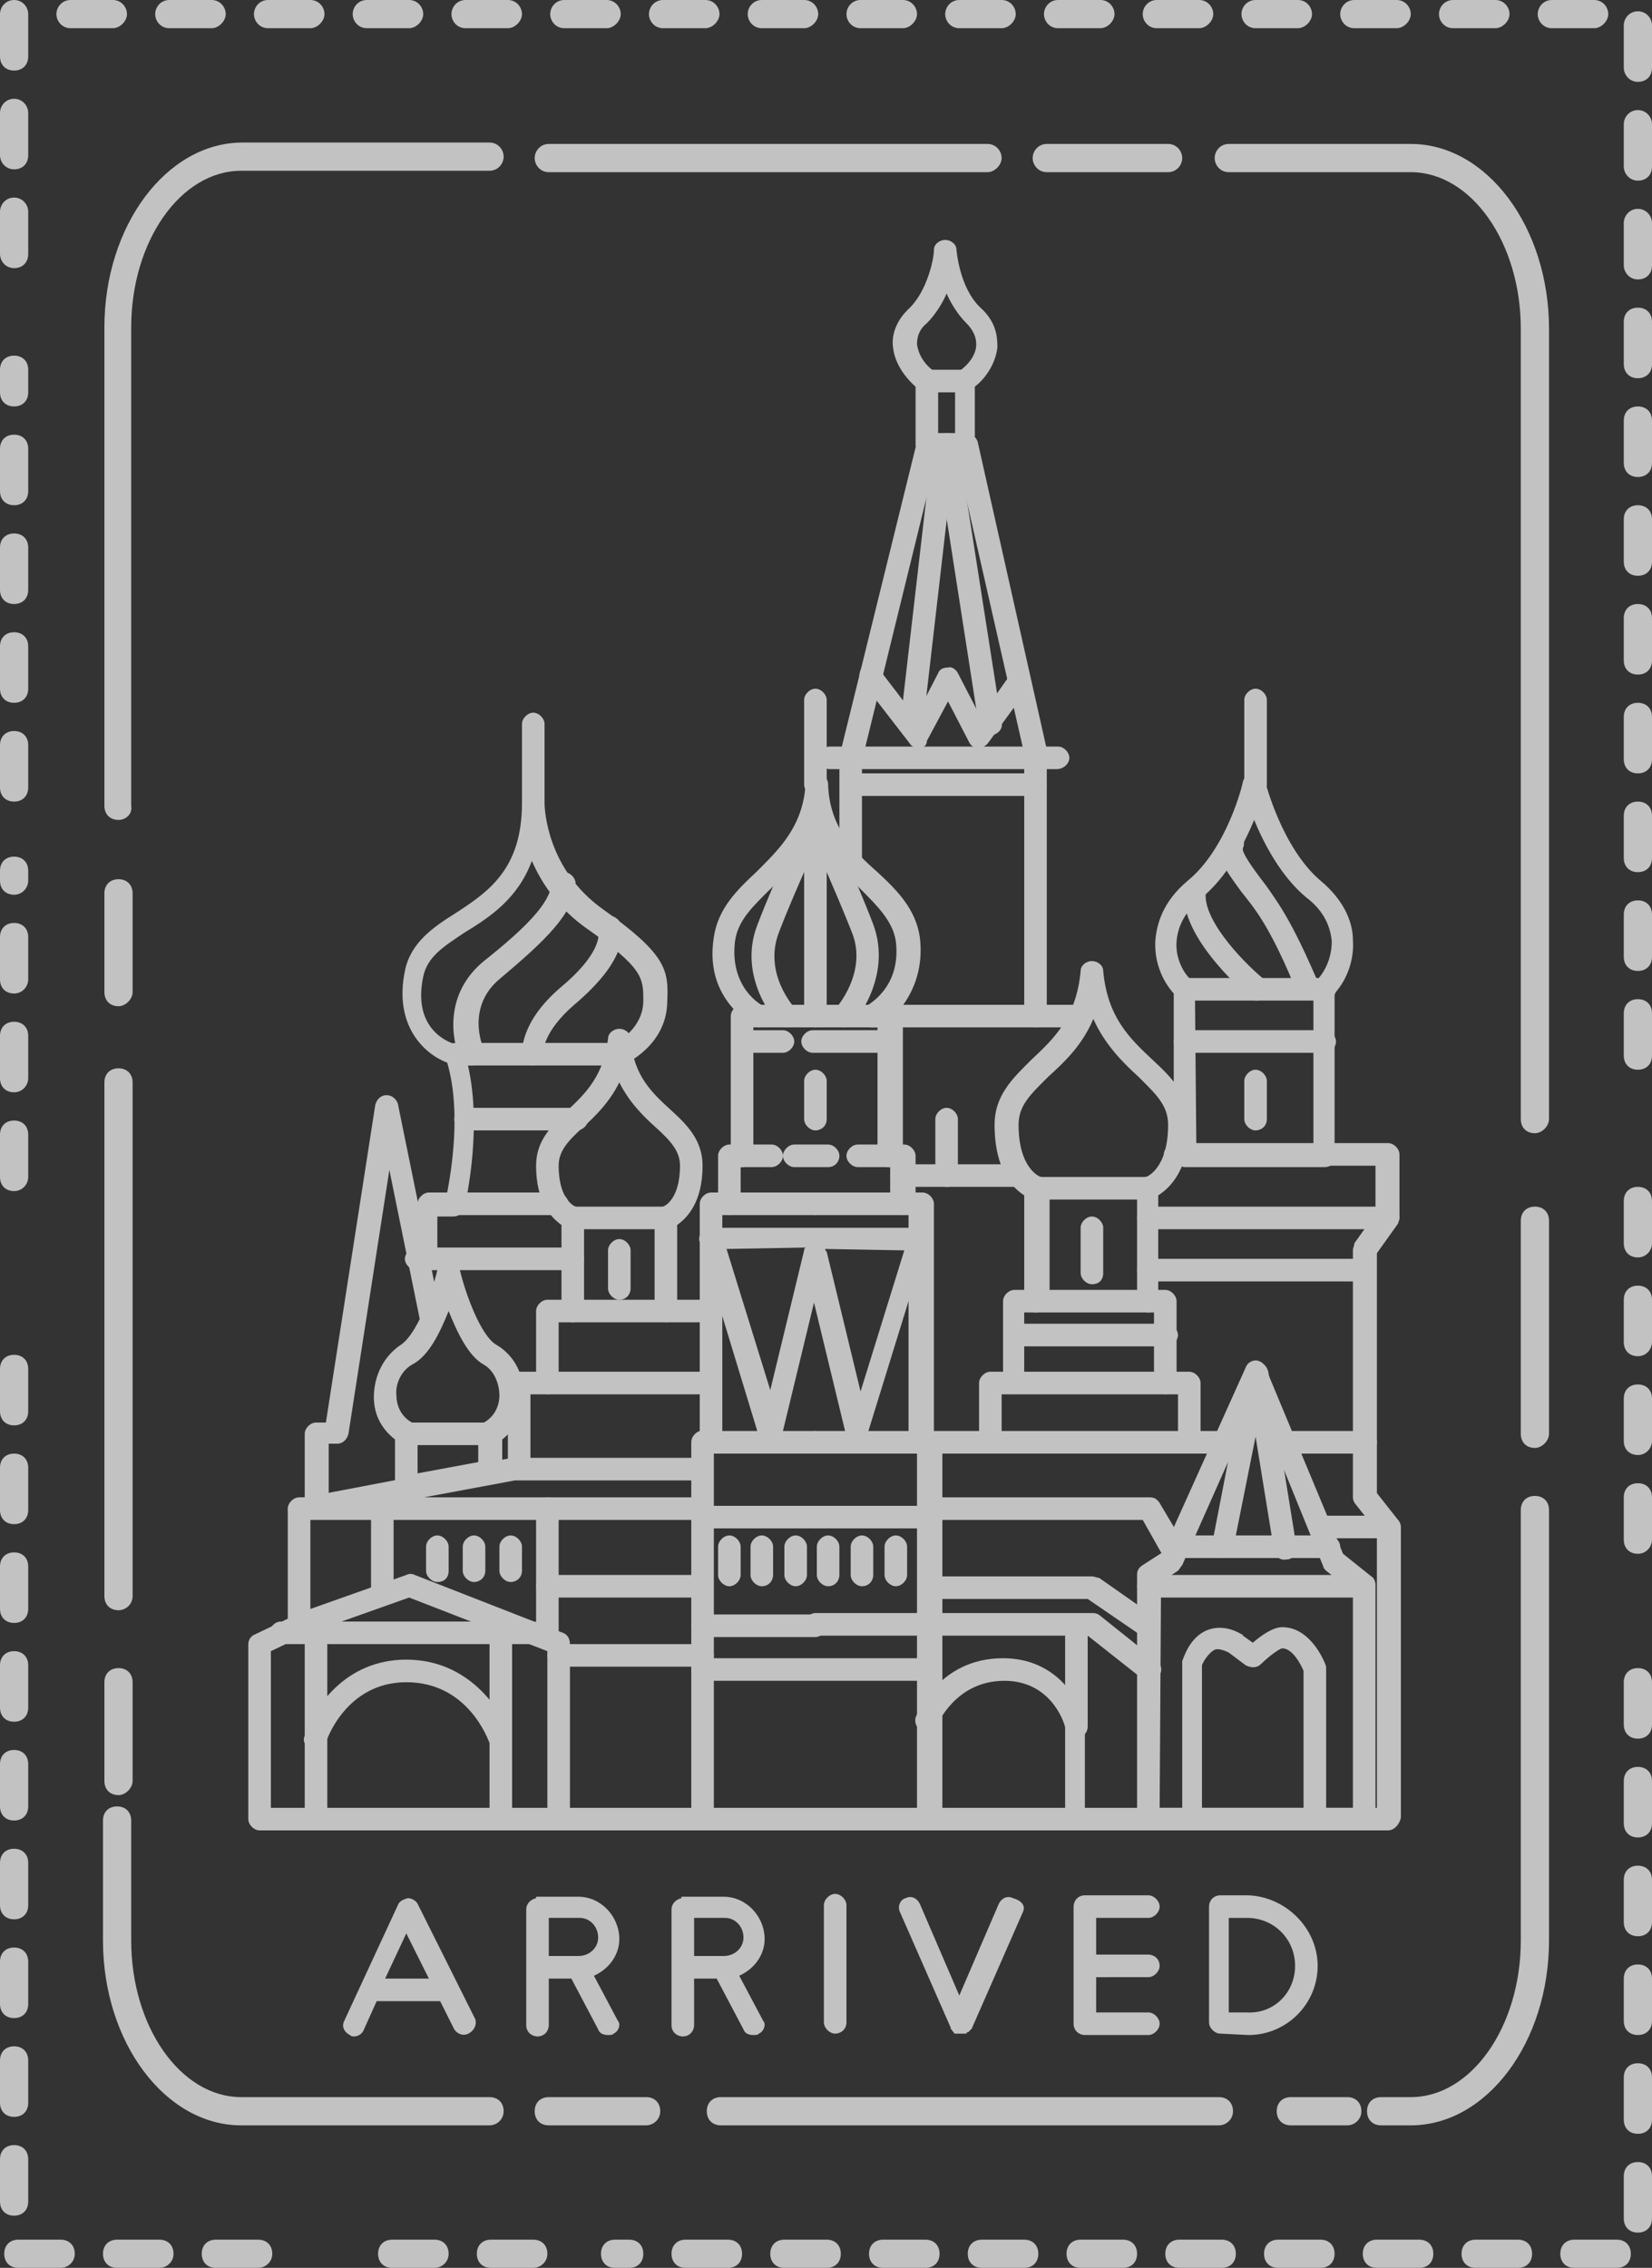 <?xml version="1.0" encoding="utf-8"?>
<!-- Generator: Adobe Illustrator 24.1.2, SVG Export Plug-In . SVG Version: 6.00 Build 0)  -->
<svg version="1.1" id="Ebene_1" xmlns="http://www.w3.org/2000/svg" xmlns:xlink="http://www.w3.org/1999/xlink" x="0px" y="0px"
	 viewBox="0 0 117.1 160.7" style="enable-background:new 0 0 117.1 160.7;" xml:space="preserve">
<rect x="0" y="0" width="117.1" height="160.7" fill="#333333" stroke="none"/>
<style type="text/css">
	.st0{opacity:0.7;}
	.st1{fill:#FFFFFF;}
</style>
<g id="Anmerkung_Text">
</g>
<g id="Stempel_schwarz">
	<g class="st0">
		<g>
			<path class="st1" d="M33.2,144.1c-0.4,0.2-0.8,0-1-0.3l-1-2h0h-4.4c0,0-0.1,0-0.1,0l-0.9,2c-0.1,0.3-0.4,0.5-0.7,0.5
				c-0.1,0-0.2,0-0.3-0.1c-0.4-0.2-0.6-0.6-0.4-1l3.8-8.2c0.1-0.3,0.4-0.4,0.7-0.5h0c0.3,0,0.6,0.2,0.7,0.4l4.1,8.2
				C33.8,143.5,33.6,143.9,33.2,144.1z M30.4,140.2l-1.6-3.2l-1.5,3.2H30.4z"/>
			<path class="st1" d="M43.5,144.1c-0.1,0.1-0.2,0.1-0.4,0.1c-0.3,0-0.6-0.1-0.7-0.4l-1.9-3.6h-1.6v3.3c0,0.4-0.3,0.8-0.8,0.8
				c-0.4,0-0.8-0.3-0.8-0.8v-8.2c0-0.4,0.3-0.7,0.7-0.8v-0.1h3c1.6,0,2.9,1.4,2.9,3c0,1.1-0.7,2.1-1.8,2.6l1.7,3.2
				C44,143.4,43.9,143.9,43.5,144.1z M38.9,138.6h2.1c0.8,0,1.4-0.6,1.4-1.3c0-0.8-0.6-1.4-1.3-1.4h-2.2V138.6z"/>
			<path class="st1" d="M53.8,144.1c-0.1,0.1-0.2,0.1-0.4,0.1c-0.3,0-0.6-0.1-0.7-0.4l-1.9-3.6h-1.6v3.3c0,0.4-0.3,0.8-0.8,0.8
				c-0.4,0-0.8-0.3-0.8-0.8v-8.2c0-0.4,0.3-0.7,0.7-0.8v-0.1h3c1.6,0,2.9,1.4,2.9,3c0,1.1-0.7,2.1-1.8,2.6l1.7,3.2
				C54.3,143.4,54.2,143.9,53.8,144.1z M49.2,138.6h2.1c0.8,0,1.4-0.6,1.4-1.3c0-0.8-0.6-1.4-1.3-1.4h-2.2V138.6z"/>
			<path class="st1" d="M59.2,144.1c-0.4,0-0.8-0.4-0.8-0.8v-8.3c0-0.4,0.4-0.8,0.8-0.8c0.4,0,0.8,0.4,0.8,0.8v8.3
				C60,143.8,59.6,144.1,59.2,144.1z"/>
			<path class="st1" d="M72.5,135.5l-3.6,8.2v0c0,0,0,0.1-0.1,0.1v0c0,0,0,0.1-0.1,0.1c0,0,0,0,0,0c0,0,0,0.1-0.1,0.1v0
				c0,0-0.1,0-0.1,0.1c0,0,0,0,0,0c0,0-0.1,0-0.1,0c0,0,0,0,0,0l0,0c0,0-0.1,0-0.1,0h0c0,0-0.1,0-0.1,0h0c0,0-0.1,0-0.1,0l-0.1,0
				c0,0,0,0,0,0c0,0-0.1,0-0.1,0h0c0,0-0.1,0-0.1,0v0c0,0,0,0,0,0c0,0-0.1,0-0.1,0l0,0c0,0-0.1,0-0.1-0.1l0,0c0,0,0,0-0.1-0.1
				c0,0,0,0,0,0c0,0,0-0.1-0.1-0.1l0,0c0,0,0-0.1,0-0.1c0,0,0,0,0,0l-3.6-8.2c-0.2-0.4,0-0.9,0.4-1c0.4-0.2,0.8,0,1,0.4l2.8,6.5
				l2.8-6.5c0.2-0.4,0.6-0.6,1-0.4C72.5,134.7,72.7,135.1,72.5,135.5z"/>
			<path class="st1" d="M77.7,140v2.6h3.7c0.4,0,0.8,0.4,0.8,0.8s-0.4,0.8-0.8,0.8h-4.5c-0.4,0-0.8-0.3-0.8-0.8v-8.3
				c0-0.4,0.3-0.8,0.8-0.8h4.5c0.4,0,0.8,0.4,0.8,0.8s-0.4,0.8-0.8,0.8h-3.7v2.6h3.7c0.4,0,0.8,0.3,0.8,0.8c0,0.4-0.4,0.8-0.8,0.8
				H77.7z"/>
			<path class="st1" d="M93.4,139.3c0,2.7-2.2,4.9-4.9,4.9h0l-2-0.1c-0.4,0-0.8-0.4-0.8-0.8v-8.2c0-0.4,0.3-0.8,0.8-0.8h2
				C91.1,134.4,93.4,136.6,93.4,139.3z M91.8,139.3c0-1.9-1.5-3.4-3.4-3.4h-1.3v6.7l1.3,0C90.3,142.7,91.8,141.2,91.8,139.3z"/>
		</g>
		<g>
			<path class="st1" d="M57.8,72.8h-4c-0.4,0-0.8-0.4-0.8-0.8s0.4-0.8,0.8-0.8h4c0.4,0,0.8,0.4,0.8,0.8S58.2,72.8,57.8,72.8z"/>
			<path class="st1" d="M57.8,86.1h-6.1c-0.4,0-0.8-0.4-0.8-0.8s0.4-0.8,0.8-0.8h6.1c0.4,0,0.8,0.4,0.8,0.8S58.2,86.1,57.8,86.1z"/>
			<path class="st1" d="M57.8,103h-7.4c-0.4,0-0.8-0.4-0.8-0.8s0.4-0.8,0.8-0.8h7.4c0.4,0,0.8,0.4,0.8,0.8S58.2,103,57.8,103z"/>
			<path class="st1" d="M57.8,108.3h-8c-0.4,0-0.8-0.4-0.8-0.8s0.4-0.8,0.8-0.8h8c0.4,0,0.8,0.4,0.8,0.8S58.2,108.3,57.8,108.3z"/>
			<path class="st1" d="M57.8,116h-8c-0.4,0-0.8-0.4-0.8-0.8s0.4-0.8,0.8-0.8h8c0.4,0,0.8,0.4,0.8,0.8S58.2,116,57.8,116z"/>
			<path class="st1" d="M54.7,82.7h-2.2c-0.4,0-0.8-0.4-0.8-0.8s0.4-0.8,0.8-0.8h2.2c0.4,0,0.8,0.4,0.8,0.8S55.1,82.7,54.7,82.7z"/>
			<path class="st1" d="M55.5,74.6h-2.9c-0.4,0-0.8-0.4-0.8-0.8s0.4-0.8,0.8-0.8h2.9c0.4,0,0.8,0.4,0.8,0.8S55.9,74.6,55.5,74.6z"/>
			<path class="st1" d="M65.8,129.7h-16c-0.4,0-0.8-0.4-0.8-0.8v-26.7c0-0.4,0.3-0.7,0.6-0.8V85.3c0-0.4,0.4-0.8,0.8-0.8h0.5v-2.6
				c0-0.4,0.4-0.8,0.8-0.8h0.1V72c0-0.2,0.1-0.4,0.2-0.5c-0.9-1-1.8-2.6-1.4-5.1c0.3-2,1.6-3.3,3-4.6c1.6-1.6,3.3-3.2,3.5-6.2
				c0-0.4,0.4-0.8,0.8-0.8c0.4,0,0.8,0.3,0.8,0.8c0.1,3,1.8,4.7,3.5,6.2c1.4,1.3,2.7,2.6,3,4.6c0.3,2.4-0.6,4.1-1.4,5.1
				c0.1,0.1,0.2,0.3,0.2,0.5v9.1h0.1c0.4,0,0.8,0.4,0.8,0.8v2.6h0.5c0.4,0,0.8,0.4,0.8,0.8v16.1c0.4,0.1,0.6,0.4,0.6,0.8v26.7
				C66.6,129.3,66.2,129.7,65.8,129.7z M50.6,128.1H65V103c-0.4-0.1-0.6-0.4-0.6-0.8V86.1h-0.5c-0.4,0-0.8-0.4-0.8-0.8v-2.6H63
				c-0.4,0-0.8-0.4-0.8-0.8v-9.1h-0.4c-0.4,0-0.7-0.2-0.8-0.6s0.1-0.7,0.4-0.9c0.1-0.1,2.5-1.3,2.1-4.6c-0.2-1.4-1.3-2.5-2.5-3.7
				c-1.1-1.1-2.4-2.3-3.2-4c-0.8,1.7-2.1,2.9-3.2,4c-1.2,1.2-2.3,2.2-2.5,3.7c-0.4,3.3,1.9,4.6,2.1,4.6c0.3,0.2,0.5,0.5,0.4,0.9
				c-0.1,0.4-0.4,0.6-0.8,0.6h-0.4v9.1c0,0.4-0.4,0.8-0.8,0.8h-0.1v2.6c0,0.4-0.4,0.8-0.8,0.8h-0.5v16.1c0,0.4-0.3,0.7-0.6,0.8
				L50.6,128.1L50.6,128.1z"/>
			<path class="st1" d="M61.8,72.8h-4c-0.4,0-0.8-0.4-0.8-0.8s0.4-0.8,0.8-0.8h4c0.4,0,0.8,0.4,0.8,0.8S62.2,72.8,61.8,72.8z"/>
			<path class="st1" d="M63.9,86.1h-6.1c-0.4,0-0.8-0.4-0.8-0.8s0.4-0.8,0.8-0.8h6.1c0.4,0,0.8,0.4,0.8,0.8S64.3,86.1,63.9,86.1z"/>
			<path class="st1" d="M65.1,103h-7.4c-0.4,0-0.8-0.4-0.8-0.8s0.4-0.8,0.8-0.8h7.4c0.4,0,0.8,0.4,0.8,0.8S65.6,103,65.1,103z"/>
			<path class="st1" d="M65.8,108.3h-8c-0.4,0-0.8-0.4-0.8-0.8s0.4-0.8,0.8-0.8h8c0.4,0,0.8,0.4,0.8,0.8S66.2,108.3,65.8,108.3z"/>
			<path class="st1" d="M81.4,119.1c-0.2,0-0.4-0.1-0.5-0.2l-3.8-3H57.8c-0.4,0-0.8-0.4-0.8-0.8s0.4-0.8,0.8-0.8h19.7
				c0.2,0,0.4,0.1,0.5,0.2l4,3.2c0.4,0.3,0.4,0.8,0.1,1.1C81.9,119,81.6,119.1,81.4,119.1z"/>
			<path class="st1" d="M63,82.7h-2.2c-0.4,0-0.8-0.4-0.8-0.8s0.4-0.8,0.8-0.8H63c0.4,0,0.8,0.4,0.8,0.8S63.4,82.7,63,82.7z"/>
			<path class="st1" d="M57.8,56.4c-0.4,0-0.8-0.4-0.8-0.8v-6c0-0.4,0.4-0.8,0.8-0.8s0.8,0.4,0.8,0.8v6C58.6,56,58.2,56.4,57.8,56.4
				z"/>
			<path class="st1" d="M60.8,102.4C60.8,102.4,60.8,102.4,60.8,102.4c-0.4,0-0.7-0.3-0.8-0.6l-2.3-9.5l-2.3,9.5
				c-0.1,0.4-0.4,0.6-0.8,0.6c-0.4,0-0.7-0.2-0.8-0.6L49.6,88c-0.1-0.2,0-0.5,0.1-0.7s0.4-0.3,0.6-0.3h14.7c0.2,0,0.5,0.1,0.6,0.3
				s0.2,0.5,0.1,0.7l-4.3,13.9C61.5,102.1,61.1,102.4,60.8,102.4z M58.5,88.5c0,0.1,0,0.1,0.1,0.2l2.4,9.9l3.1-10L58.5,88.5
				L58.5,88.5z M51.5,88.5l3.1,10l2.4-9.9c0-0.1,0-0.1,0.1-0.2L51.5,88.5L51.5,88.5z"/>
			<path class="st1" d="M65.8,119.1h-16c-0.4,0-0.8-0.4-0.8-0.8s0.4-0.8,0.8-0.8h16c0.4,0,0.8,0.4,0.8,0.8S66.2,119.1,65.8,119.1z"
				/>
			<path class="st1" d="M51.7,112.4c-0.4,0-0.8-0.4-0.8-0.8v-2c0-0.4,0.4-0.8,0.8-0.8s0.8,0.4,0.8,0.8v2
				C52.5,112,52.1,112.4,51.7,112.4z"/>
			<path class="st1" d="M54,112.4c-0.4,0-0.8-0.4-0.8-0.8v-2c0-0.4,0.4-0.8,0.8-0.8s0.8,0.4,0.8,0.8v2C54.8,112,54.5,112.4,54,112.4
				z"/>
			<path class="st1" d="M56.4,112.4c-0.4,0-0.8-0.4-0.8-0.8v-2c0-0.4,0.4-0.8,0.8-0.8s0.8,0.4,0.8,0.8v2
				C57.2,112,56.8,112.4,56.4,112.4z"/>
			<path class="st1" d="M58.7,112.4c-0.4,0-0.8-0.4-0.8-0.8v-2c0-0.4,0.4-0.8,0.8-0.8s0.8,0.4,0.8,0.8v2
				C59.5,112,59.2,112.4,58.7,112.4z"/>
			<path class="st1" d="M61.1,112.4c-0.4,0-0.8-0.4-0.8-0.8v-2c0-0.4,0.4-0.8,0.8-0.8s0.8,0.4,0.8,0.8v2
				C61.9,112,61.6,112.4,61.1,112.4z"/>
			<path class="st1" d="M63.5,112.4c-0.4,0-0.8-0.4-0.8-0.8v-2c0-0.4,0.4-0.8,0.8-0.8s0.8,0.4,0.8,0.8v2
				C64.3,112,63.9,112.4,63.5,112.4z"/>
			<path class="st1" d="M58.7,82.7h-2.4c-0.4,0-0.8-0.4-0.8-0.8s0.4-0.8,0.8-0.8h2.4c0.4,0,0.8,0.4,0.8,0.8S59.2,82.7,58.7,82.7z"/>
			<path class="st1" d="M63,74.6h-5.4c-0.4,0-0.8-0.4-0.8-0.8s0.4-0.8,0.8-0.8H63c0.4,0,0.8,0.4,0.8,0.8S63.4,74.6,63,74.6z"/>
			<path class="st1" d="M49.8,129.7H18.4c-0.4,0-0.8-0.4-0.8-0.8v-12.4c0-0.3,0.2-0.6,0.5-0.7l2.3-1.1v-7.7c0-0.4,0.3-0.7,0.7-0.8
				l15.2-2.9c0.1,0,0.1,0,0.1,0h13.3c0.4,0,0.8,0.4,0.8,0.8s-0.4,0.8-0.8,0.8H36.5L22,107.6v7.6c0,0.3-0.2,0.6-0.5,0.7l-2.3,1.1
				v11.1h30.6c0.4,0,0.8,0.4,0.8,0.8S50.2,129.7,49.8,129.7z"/>
			<path class="st1" d="M39.6,129c-0.4,0-0.8-0.4-0.8-0.8V117l-9.8-3.8l-7.6,2.7c-0.4,0.1-0.9-0.1-1-0.5s0.1-0.9,0.5-1l7.9-2.8
				c0.2-0.1,0.4-0.1,0.6,0l10.5,4.1c0.3,0.1,0.5,0.4,0.5,0.8v11.8C40.4,128.7,40,129,39.6,129z"/>
			<path class="st1" d="M37.8,116.5H19.9c-0.4,0-0.8-0.4-0.8-0.8s0.4-0.8,0.8-0.8h17.9c0.4,0,0.8,0.4,0.8,0.8S38.3,116.5,37.8,116.5
				z"/>
			<path class="st1" d="M49.8,107.7H21.2c-0.4,0-0.8-0.4-0.8-0.8s0.4-0.8,0.8-0.8h28.6c0.4,0,0.8,0.4,0.8,0.8S50.2,107.7,49.8,107.7
				z"/>
			<path class="st1" d="M38.8,116.5c-0.4,0-0.8-0.4-0.8-0.8v-8.8c0-0.4,0.4-0.8,0.8-0.8s0.8,0.4,0.8,0.8v8.8
				C39.6,116.2,39.3,116.5,38.8,116.5z"/>
			<path class="st1" d="M27.1,113.8c-0.4,0-0.8-0.4-0.8-0.8v-6.1c0-0.4,0.4-0.8,0.8-0.8s0.8,0.4,0.8,0.8v6.1
				C27.9,113.4,27.6,113.8,27.1,113.8z"/>
			<path class="st1" d="M47.2,93.7h-6.6c-0.4,0-0.8-0.4-0.8-0.8v-6.1c-0.7-0.5-1.8-1.6-1.8-4.2c0-1.8,1.1-2.8,2.2-3.9
				c1.3-1.2,2.6-2.5,2.9-5.1c0-0.4,0.4-0.7,0.8-0.7l0,0c0.4,0,0.8,0.3,0.8,0.7c0.2,2.7,1.6,3.9,2.9,5.1c1.1,1,2.2,2.1,2.2,3.9
				c0,2.6-1.1,3.7-1.8,4.2v6.1C48,93.4,47.6,93.7,47.2,93.7z M41.4,92.1h5v-5.8c0-0.4,0.2-0.7,0.6-0.8c0,0,1.2-0.4,1.2-2.9
				c0-1-0.6-1.7-1.7-2.7c-0.9-0.8-1.9-1.8-2.6-3.2c-0.7,1.4-1.7,2.4-2.6,3.2c-1.1,1-1.7,1.7-1.7,2.7c0,2.5,1.2,2.9,1.2,2.9
				c0.3,0.1,0.6,0.4,0.6,0.8V92.1z"/>
			<path class="st1" d="M47.2,87.1h-6.6c-0.4,0-0.8-0.4-0.8-0.8s0.4-0.8,0.8-0.8h6.6c0.4,0,0.8,0.4,0.8,0.8S47.6,87.1,47.2,87.1z"/>
			<path class="st1" d="M43.9,92.1c-0.4,0-0.8-0.4-0.8-0.8v-2.7c0-0.4,0.4-0.8,0.8-0.8s0.8,0.4,0.8,0.8v2.7
				C44.7,91.7,44.4,92.1,43.9,92.1z"/>
			<path class="st1" d="M81.4,93h-8c-0.4,0-0.8-0.4-0.8-0.8v-7.5c-0.8-0.5-2.1-1.8-2.1-5c0-2.1,1.3-3.3,2.6-4.6
				c1.6-1.5,3.2-3,3.5-6.3c0-0.4,0.4-0.7,0.8-0.7l0,0c0.4,0,0.8,0.3,0.8,0.7c0.3,3.3,1.9,4.8,3.5,6.3c1.4,1.3,2.6,2.5,2.6,4.6
				c0,3.2-1.4,4.5-2.2,5v7.5C82.2,92.7,81.9,93,81.4,93z M74.2,91.4h6.4v-7.2c0-0.4,0.2-0.7,0.6-0.8c0.1,0,1.6-0.6,1.6-3.7
				c0-1.4-0.9-2.2-2.1-3.4c-1.1-1-2.4-2.3-3.2-4.1c-0.8,1.9-2.1,3.1-3.2,4.1c-1.2,1.2-2.1,2-2.1,3.4c0,3.1,1.5,3.7,1.6,3.7
				c0.3,0.1,0.6,0.4,0.6,0.8V91.4z"/>
			<path class="st1" d="M81.4,85h-8c-0.4,0-0.8-0.4-0.8-0.8s0.4-0.8,0.8-0.8h8c0.4,0,0.8,0.4,0.8,0.8S81.9,85,81.4,85z"/>
			<path class="st1" d="M77.4,91c-0.4,0-0.8-0.4-0.8-0.8V87c0-0.4,0.4-0.8,0.8-0.8s0.8,0.4,0.8,0.8v3.2C78.2,90.7,77.9,91,77.4,91z"
				/>
			<path class="st1" d="M36.8,104.8c-0.4,0-0.8-0.4-0.8-0.8v-6c0-0.4,0.4-0.8,0.8-0.8H38v-4.3c0-0.4,0.4-0.8,0.8-0.8h1.8
				c0.4,0,0.8,0.4,0.8,0.8s-0.4,0.8-0.8,0.8h-1V98c0,0.4-0.4,0.8-0.8,0.8h-1.2v5.2C37.6,104.4,37.2,104.8,36.8,104.8z"/>
			<path class="st1" d="M49.8,93.7h-2.5c-0.4,0-0.8-0.4-0.8-0.8s0.4-0.8,0.8-0.8h2.5c0.4,0,0.8,0.4,0.8,0.8S50.2,93.7,49.8,93.7z"/>
			<path class="st1" d="M50.4,98.8H38.8c-0.4,0-0.8-0.4-0.8-0.8s0.4-0.8,0.8-0.8h11.6c0.4,0,0.8,0.4,0.8,0.8S50.8,98.8,50.4,98.8z"
				/>
			<path class="st1" d="M70.2,103h-4.4c-0.4,0-0.8-0.4-0.8-0.8s0.4-0.8,0.8-0.8h3.6V98c0-0.4,0.4-0.8,0.8-0.8h0.9v-5
				c0-0.4,0.4-0.8,0.8-0.8h1.6c0.4,0,0.8,0.4,0.8,0.8S73.8,93,73.4,93h-0.8v5c0,0.4-0.4,0.8-0.8,0.8H71v3.4
				C71,102.6,70.6,103,70.2,103z"/>
			<path class="st1" d="M86.6,103h-2.3c-0.4,0-0.8-0.4-0.8-0.8v-3.4h-0.9c-0.4,0-0.8-0.4-0.8-0.8v-5h-0.4c-0.4,0-0.8-0.4-0.8-0.8
				s0.4-0.8,0.8-0.8h1.2c0.4,0,0.8,0.4,0.8,0.8v5h0.9c0.4,0,0.8,0.4,0.8,0.8v3.4h1.5c0.4,0,0.8,0.4,0.8,0.8S87,103,86.6,103z"/>
			<path class="st1" d="M83,110.4c-0.3,0-0.5-0.1-0.7-0.4l-1.3-2.3H65.8c-0.4,0-0.8-0.4-0.8-0.8s0.4-0.8,0.8-0.8h15.7
				c0.3,0,0.5,0.1,0.7,0.4l1.6,2.7c0.2,0.4,0.1,0.9-0.3,1.1C83.3,110.3,83.1,110.4,83,110.4z"/>
			<path class="st1" d="M96.8,129.7H81.4c-0.4,0-0.8-0.4-0.8-0.8v-17.3c0-0.3,0.1-0.5,0.4-0.7l1.4-0.9l5.9-13.1
				c0.1-0.3,0.4-0.5,0.7-0.5h0c0.3,0,0.6,0.2,0.7,0.5l5.5,13.2l2,1.6c0.2,0.1,0.3,0.4,0.3,0.6v16.5
				C97.6,129.3,97.2,129.7,96.8,129.7z M82.2,128.1h13.7v-15.3l-1.9-1.5c-0.1-0.1-0.2-0.2-0.2-0.3L89,99.2l-5.2,11.7
				c-0.1,0.1-0.2,0.3-0.3,0.4l-1.2,0.8L82.2,128.1L82.2,128.1z"/>
			<path class="st1" d="M98.4,129.7H65.8c-0.4,0-0.8-0.4-0.8-0.8s0.4-0.8,0.8-0.8h31.8v-19.6l-1.5-1.9c-0.1-0.1-0.2-0.3-0.2-0.5
				V88.6c0-0.2,0.1-0.3,0.1-0.5l1.5-2.1v-3.4H83.3c-0.4,0-0.8-0.4-0.8-0.8s0.4-0.8,0.8-0.8h15.1c0.4,0,0.8,0.4,0.8,0.8v4.4
				c0,0.2-0.1,0.3-0.1,0.5l-1.5,2.1v17l1.5,1.9c0.1,0.1,0.2,0.3,0.2,0.5v20.6C99.2,129.3,98.8,129.7,98.4,129.7z"/>
			<path class="st1" d="M49.8,118.1H39.6c-0.4,0-0.8-0.4-0.8-0.8s0.4-0.8,0.8-0.8h10.2c0.4,0,0.8,0.4,0.8,0.8S50.2,118.1,49.8,118.1
				z"/>
			<path class="st1" d="M96.2,113.2H81.4c-0.4,0-0.8-0.4-0.8-0.8s0.4-0.8,0.8-0.8h14.8c0.4,0,0.8,0.4,0.8,0.8S96.7,113.2,96.2,113.2
				z"/>
			<path class="st1" d="M94.1,110.4H83.5c-0.4,0-0.8-0.4-0.8-0.8s0.4-0.8,0.8-0.8h10.7c0.4,0,0.8,0.4,0.8,0.8S94.6,110.4,94.1,110.4
				z"/>
			<path class="st1" d="M28.8,106.2c-0.2,0-0.4-0.1-0.5-0.2c-0.2-0.1-0.3-0.4-0.3-0.6V102c-0.9-0.7-1.5-1.7-1.5-3
				c0-1.5,0.7-2.9,1.9-3.7c1.1-0.7,2.2-3.6,2.6-5.3c0.1-0.4,0.4-0.6,0.8-0.6l0,0c0.4,0,0.7,0.2,0.8,0.6c0.4,1.7,1.5,4.7,2.6,5.3
				c1.2,0.7,2,2.1,1.9,3.7c0,1.2-0.6,2.3-1.5,3v2.3c0,0.4-0.3,0.7-0.6,0.8l-3,0.6l-3,0.5C28.9,106.2,28.9,106.2,28.8,106.2z
				 M31.8,92.9c-0.6,1.5-1.4,3.2-2.6,3.8c-0.7,0.4-1.2,1.3-1.1,2.2c0,0.5,0.2,1.4,1.1,1.9c0.3,0.1,0.4,0.4,0.4,0.7v2.9l4.3-0.8v-2.1
				c0-0.3,0.2-0.6,0.4-0.7c0.9-0.5,1.1-1.4,1.1-1.9c0-0.9-0.4-1.8-1.1-2.2C33.2,96.1,32.4,94.4,31.8,92.9z M34.8,104.3L34.8,104.3
				L34.8,104.3z"/>
			<path class="st1" d="M34.8,102.4h-5.9c-0.4,0-0.8-0.4-0.8-0.8s0.4-0.8,0.8-0.8h5.9c0.4,0,0.8,0.4,0.8,0.8S35.2,102.4,34.8,102.4z
				"/>
			<path class="st1" d="M22.4,107.5c-0.4,0-0.8-0.4-0.8-0.8v-5.1c0-0.4,0.4-0.8,0.8-0.8h0.7l3.5-22.5c0.1-0.4,0.4-0.7,0.8-0.7
				c0,0,0,0,0,0c0.4,0,0.7,0.3,0.8,0.6l3.1,15.2c0.1,0.4-0.2,0.9-0.6,0.9c-0.4,0.1-0.8-0.2-0.9-0.6l-2.2-10.8l-2.9,18.7
				c-0.1,0.4-0.4,0.7-0.8,0.7h-0.6v4.3C23.2,107.1,22.8,107.5,22.4,107.5z"/>
			<path class="st1" d="M93.9,82.7H84c-0.4,0-0.8-0.4-0.8-0.8V70.4c-0.9-1-1.4-2.4-1.3-3.8c0.1-1.1,0.5-2.7,2.3-4.2
				c2.8-2.3,3.9-6.9,3.9-7c0.1-0.4,0.4-0.6,0.8-0.6l0,0c0.4,0,0.7,0.2,0.8,0.6c0,0.1,1.2,4.7,3.9,7l0,0c1.8,1.5,2.3,3.1,2.3,4.2
				c0.1,1.4-0.4,2.8-1.3,3.8v11.5C94.7,82.3,94.4,82.7,93.9,82.7z M84.8,81.1h8.3v-11c0-0.2,0.1-0.4,0.2-0.6
				c0.6-0.6,1.1-1.6,1.1-2.8c-0.1-1.1-0.6-2.2-1.8-3.1c-1.8-1.5-3-3.8-3.7-5.5c-0.7,1.7-1.9,4-3.7,5.5c-1.1,0.9-1.7,1.9-1.8,3.1
				c-0.1,1.2,0.5,2.3,1.1,2.8c0.1,0.2,0.2,0.4,0.2,0.6L84.8,81.1L84.8,81.1z"/>
			<path class="st1" d="M93.9,70.9H84c-0.4,0-0.8-0.4-0.8-0.8s0.4-0.8,0.8-0.8h9.9c0.4,0,0.8,0.4,0.8,0.8S94.4,70.9,93.9,70.9z"/>
			<path class="st1" d="M93.9,74.6H84c-0.4,0-0.8-0.4-0.8-0.8S83.6,73,84,73h9.9c0.4,0,0.8,0.4,0.8,0.8S94.4,74.6,93.9,74.6z"/>
			<path class="st1" d="M89,80.1c-0.4,0-0.8-0.4-0.8-0.8v-2.7c0-0.4,0.4-0.8,0.8-0.8s0.8,0.4,0.8,0.8v2.7
				C89.8,79.8,89.4,80.1,89,80.1z"/>
			<path class="st1" d="M98.4,87.1h-17c-0.4,0-0.8-0.4-0.8-0.8s0.4-0.8,0.8-0.8h17c0.4,0,0.8,0.4,0.8,0.8S98.8,87.1,98.4,87.1z"/>
			<path class="st1" d="M86.6,110.4c-0.1,0-0.1,0-0.1,0c-0.4-0.1-0.7-0.5-0.6-0.9l2.4-12.4c0.1-0.4,0.4-0.6,0.8-0.6h0
				c0.4,0,0.7,0.3,0.8,0.7l2,12.4c0.1,0.4-0.2,0.9-0.7,0.9c-0.4,0.1-0.9-0.2-0.9-0.7l-1.3-8l-1.6,8C87.3,110.1,87,110.4,86.6,110.4z
				"/>
			<path class="st1" d="M82.6,98.8H71.9c-0.4,0-0.8-0.4-0.8-0.8s0.4-0.8,0.8-0.8h10.8c0.4,0,0.8,0.4,0.8,0.8S83.1,98.8,82.6,98.8z"
				/>
			<path class="st1" d="M84.3,103H70.2c-0.4,0-0.8-0.4-0.8-0.8s0.4-0.8,0.8-0.8h14.1c0.4,0,0.8,0.4,0.8,0.8S84.7,103,84.3,103z"/>
			<path class="st1" d="M82.6,95.4H71.9c-0.4,0-0.8-0.4-0.8-0.8s0.4-0.8,0.8-0.8h10.8c0.4,0,0.8,0.4,0.8,0.8S83.1,95.4,82.6,95.4z"
				/>
			<path class="st1" d="M96.8,90.8H81.4c-0.4,0-0.8-0.4-0.8-0.8s0.4-0.8,0.8-0.8h15.3c0.4,0,0.8,0.4,0.8,0.8S97.2,90.8,96.8,90.8z"
				/>
			<path class="st1" d="M96.8,103h-5.7c-0.4,0-0.8-0.4-0.8-0.8s0.4-0.8,0.8-0.8h5.7c0.4,0,0.8,0.4,0.8,0.8S97.2,103,96.8,103z"/>
			<path class="st1" d="M98.4,109h-4.5c-0.4,0-0.8-0.4-0.8-0.8s0.4-0.8,0.8-0.8h4.5c0.4,0,0.8,0.4,0.8,0.8S98.8,109,98.4,109z"/>
			<path class="st1" d="M22.4,129c-0.4,0-0.8-0.4-0.8-0.8v-12.5c0-0.4,0.4-0.8,0.8-0.8s0.8,0.4,0.8,0.8v12.5
				C23.2,128.7,22.8,129,22.4,129z"/>
			<path class="st1" d="M35.5,129.7c-0.4,0-0.8-0.4-0.8-0.8v-13.1c0-0.4,0.4-0.8,0.8-0.8s0.8,0.4,0.8,0.8v13.1
				C36.3,129.3,35.9,129.7,35.5,129.7z"/>
			<path class="st1" d="M35.5,124c-0.3,0-0.6-0.2-0.8-0.5c-0.1-0.2-1.5-4.3-5.9-4.3c-4.3,0-5.7,4.2-5.7,4.3c-0.1,0.4-0.6,0.7-1,0.5
				s-0.7-0.6-0.5-1c0.6-1.9,2.8-5.4,7.2-5.4c4.4,0,6.7,3.5,7.4,5.4c0.1,0.4-0.1,0.9-0.5,1C35.6,124,35.6,124,35.5,124z"/>
			<path class="st1" d="M76.3,129c-0.4,0-0.8-0.4-0.8-0.8v-5.8c-0.1-0.5-1.1-3.3-4.3-3.3c-3.5,0-4.7,3.1-4.8,3.1
				c-0.2,0.4-0.6,0.6-1,0.5c-0.4-0.2-0.6-0.6-0.5-1c0.1-0.2,1.6-4.2,6.2-4.2c3.8,0,5.5,3,5.8,4.6c0,0.1,0,0.1,0,0.2v5.9
				C77.1,128.7,76.8,129,76.3,129z"/>
			<path class="st1" d="M76.3,123.1c-0.4,0-0.8-0.4-0.8-0.8v-6.6c0-0.4,0.4-0.8,0.8-0.8s0.8,0.4,0.8,0.8v6.6
				C77.1,122.8,76.8,123.1,76.3,123.1z"/>
			<path class="st1" d="M76.3,72.8h-2.9c-0.4,0-0.8-0.4-0.8-0.8V53.4l-4.8-21.1h-1.4l-5.3,21.6v7.2c0,0.4-0.4,0.8-0.8,0.8
				s-0.8-0.4-0.8-0.8v-7.3c0-0.1,0-0.1,0-0.2L65,31.3c0.1-0.4,0.4-0.6,0.8-0.6h2.7c0.4,0,0.7,0.3,0.8,0.6l4.9,21.8
				c0,0.1,0,0.1,0,0.2v17.9h2.1c0.4,0,0.8,0.4,0.8,0.8S76.8,72.8,76.3,72.8z"/>
			<path class="st1" d="M74.9,54.5H58.8c-0.4,0-0.8-0.4-0.8-0.8s0.4-0.8,0.8-0.8h16.2c0.4,0,0.8,0.4,0.8,0.8S75.4,54.5,74.9,54.5z"
				/>
			<path class="st1" d="M73.4,56.4H60.8c-0.4,0-0.8-0.4-0.8-0.8s0.4-0.8,0.8-0.8h12.6c0.4,0,0.8,0.4,0.8,0.8S73.9,56.4,73.4,56.4z"
				/>
			<path class="st1" d="M68.4,32.3h-2.7c-0.4,0-0.8-0.4-0.8-0.8v-4.1c-0.9-0.8-1.5-1.8-1.6-2.8c-0.1-0.7,0.1-1.8,1.2-2.8
				c1.2-1.2,1.7-3.4,1.7-4.1c0-0.4,0.4-0.7,0.8-0.7l0,0c0.4,0,0.8,0.3,0.8,0.7c0,0,0.2,2.7,1.7,4.1c1.1,1,1.2,2,1.2,2.8
				c-0.1,1-0.7,2.1-1.6,2.8v4.1C69.2,32,68.9,32.3,68.4,32.3z M66.6,30.7h1.1V27c0-0.3,0.1-0.5,0.3-0.7c0.7-0.5,1.2-1.2,1.2-1.9
				c0-0.5-0.2-1-0.7-1.5c-0.6-0.6-1.1-1.4-1.4-2.1c-0.3,0.7-0.8,1.5-1.4,2.1c-0.5,0.4-0.7,0.9-0.7,1.5c0.1,0.7,0.5,1.4,1.2,1.9
				c0.2,0.2,0.3,0.4,0.3,0.7V30.7z"/>
			<path class="st1" d="M68.4,27.8h-2.7c-0.4,0-0.8-0.4-0.8-0.8s0.4-0.8,0.8-0.8h2.7c0.4,0,0.8,0.4,0.8,0.8S68.9,27.8,68.4,27.8z"/>
			<path class="st1" d="M65.1,53c-0.2,0-0.5-0.1-0.6-0.3l-3.4-4.4c-0.3-0.3-0.2-0.8,0.1-1.1c0.4-0.3,0.9-0.2,1.1,0.2l2.6,3.4
				l1.6-3.1c0.1-0.3,0.4-0.4,0.7-0.4c0.3-0.1,0.6,0.2,0.7,0.4l1.6,3.1l1.9-2.7c0.3-0.4,0.8-0.4,1.1-0.2s0.4,0.8,0.2,1.1l-2.7,3.7
				c-0.2,0.2-0.4,0.3-0.7,0.3c-0.3,0-0.5-0.2-0.6-0.4l-1.5-2.9l-1.5,2.8C65.7,52.8,65.5,53,65.1,53C65.2,53,65.1,53,65.1,53z"/>
			<path class="st1" d="M73.4,72.8H61.8c-0.4,0-0.8-0.4-0.8-0.8s0.4-0.8,0.8-0.8h11.6c0.4,0,0.8,0.4,0.8,0.8S73.9,72.8,73.4,72.8z"
				/>
			<path class="st1" d="M72.3,84.1h-8.4c-0.4,0-0.8-0.4-0.8-0.8s0.4-0.8,0.8-0.8h8.4c0.4,0,0.8,0.4,0.8,0.8S72.7,84.1,72.3,84.1z"/>
			<path class="st1" d="M67.1,84.1c-0.4,0-0.8-0.4-0.8-0.8v-4c0-0.4,0.4-0.8,0.8-0.8s0.8,0.4,0.8,0.8v4
				C67.9,83.8,67.6,84.1,67.1,84.1z"/>
			<path class="st1" d="M40.6,90H29.5c-0.4,0-0.8-0.4-0.8-0.8s0.4-0.8,0.8-0.8h11.1c0.4,0,0.8,0.4,0.8,0.8S41.1,90,40.6,90z"/>
			<path class="st1" d="M30.4,90c-0.4,0-0.8-0.4-0.8-0.8v-3.9c0-0.4,0.4-0.8,0.8-0.8h1.3c0.3-1.6,1-5.8,0-9.2
				c-1.6-0.6-3.8-2.6-3-6.5c0.4-2,2-3.1,3.6-4.1c2.3-1.5,4.7-3.1,4.7-7.8c0,0,0-0.1,0-0.1c0-0.4,0.4-0.8,0.8-0.8c0,0,0,0,0,0
				c0.4,0,0.8,0.4,0.8,0.8c0,0,0,0,0,0.1c0,0.5,0.2,4.7,4.1,7.5c4.5,3.2,4.7,4.3,4.6,6.5c0,3.2-3,4.5-3.2,4.6
				c-0.4,0.2-0.9,0-1.1-0.4c-0.2-0.4,0-0.9,0.4-1.1c0.1,0,2.2-1,2.2-3.1c0-1.6,0-2.3-4-5.1c-2-1.4-3.2-3.2-3.9-4.8
				c-1,2.7-3,4-4.8,5.1c-1.5,1-2.6,1.7-2.9,3.1c-0.8,3.8,1.9,4.7,2.3,4.8c0.3,0.1,0.5,0.3,0.6,0.5c1.5,4.7,0.1,10.8,0,11.1
				c-0.1,0.4-0.4,0.6-0.8,0.6h-1.1v3.1C31.2,89.6,30.8,90,30.4,90z"/>
			<path class="st1" d="M43.2,75.5H32.3c-0.4,0-0.8-0.4-0.8-0.8s0.4-0.8,0.8-0.8h10.9c0.4,0,0.8,0.4,0.8,0.8S43.7,75.5,43.2,75.5z"
				/>
			<path class="st1" d="M39.5,86.1h-7.1c-0.4,0-0.8-0.4-0.8-0.8s0.4-0.8,0.8-0.8h7.1c0.4,0,0.8,0.4,0.8,0.8S39.9,86.1,39.5,86.1z"/>
			<path class="st1" d="M40.9,80.1H33c-0.4,0-0.8-0.4-0.8-0.8s0.4-0.8,0.8-0.8h7.9c0.4,0,0.8,0.4,0.8,0.8S41.3,80.1,40.9,80.1z"/>
			<path class="st1" d="M57.8,80.1c-0.4,0-0.8-0.4-0.8-0.8v-2.7c0-0.4,0.4-0.8,0.8-0.8s0.8,0.4,0.8,0.8v2.7
				C58.6,79.8,58.2,80.1,57.8,80.1z"/>
			<path class="st1" d="M84.6,129.7c-0.4,0-0.8-0.4-0.8-0.8v-11c0-0.1,0-0.1,0-0.2c0.1-0.2,0.5-1.7,1.8-2.2c0.5-0.2,1.4-0.3,2.4,0.3
				c0,0,0.1,0,0.1,0.1l0.7,0.5c0.6-0.5,1.4-1.1,2.1-1.1c2.1,0,3.1,2.7,3.1,2.8c0,0.1,0,0.2,0,0.2v10.2c0,0.4-0.4,0.8-0.8,0.8
				s-0.8-0.4-0.8-0.8v-10.1c-0.2-0.5-0.8-1.6-1.5-1.6c-0.2,0-1,0.6-1.5,1.1c-0.3,0.3-0.7,0.3-1.1,0.1l-1.2-0.9
				c-0.4-0.2-0.8-0.3-1-0.2c-0.4,0.2-0.8,0.8-0.9,1.1v10.9C85.4,129.3,85.1,129.7,84.6,129.7z"/>
			<path class="st1" d="M49.8,113.2H38.8c-0.4,0-0.8-0.4-0.8-0.8s0.4-0.8,0.8-0.8h10.9c0.4,0,0.8,0.4,0.8,0.8S50.2,113.2,49.8,113.2
				z"/>
			<path class="st1" d="M81.4,116c-0.2,0-0.3-0.1-0.5-0.1l-3.8-2.6H66.1c-0.4,0-0.8-0.4-0.8-0.8s0.4-0.8,0.8-0.8h11.3
				c0.2,0,0.3,0.1,0.5,0.1l4,2.8c0.4,0.2,0.4,0.8,0.2,1.1C81.9,115.8,81.7,116,81.4,116z"/>
			<path class="st1" d="M31,112.1c-0.4,0-0.8-0.4-0.8-0.8v-1.7c0-0.4,0.4-0.8,0.8-0.8s0.8,0.4,0.8,0.8v1.7
				C31.8,111.8,31.5,112.1,31,112.1z"/>
			<path class="st1" d="M33.6,112.1c-0.4,0-0.8-0.4-0.8-0.8v-1.7c0-0.4,0.4-0.8,0.8-0.8s0.8,0.4,0.8,0.8v1.7
				C34.4,111.8,34,112.1,33.6,112.1z"/>
			<path class="st1" d="M36.2,112.1c-0.4,0-0.8-0.4-0.8-0.8v-1.7c0-0.4,0.4-0.8,0.8-0.8s0.8,0.4,0.8,0.8v1.7
				C37,111.8,36.6,112.1,36.2,112.1z"/>
			<path class="st1" d="M33.3,75.5c-0.3,0-0.6-0.2-0.7-0.5c-0.6-1.4-1.1-4.6,1.7-6.9c2.9-2.3,4.7-4.1,4.8-5.5c0-0.4,0.4-0.8,0.9-0.8
				c0.4,0,0.8,0.4,0.8,0.8c-0.1,2.1-2.1,4-5.3,6.7c-2.5,2-1.3,4.9-1.2,5c0.2,0.4,0,0.9-0.4,1.1C33.5,75.5,33.4,75.5,33.3,75.5z"/>
			<path class="st1" d="M37.8,75.5c-0.4,0-0.7-0.3-0.8-0.7c0-0.2-0.2-2.3,2.7-4.8c2.9-2.4,2.8-3.8,2.7-4.1c-0.1-0.4,0.2-0.9,0.6-1
				c0.4-0.1,0.9,0.2,1,0.6c0.3,1.1-0.1,3-3.3,5.7c-2.2,1.9-2.2,3.3-2.2,3.4C38.6,75.1,38.3,75.4,37.8,75.5
				C37.8,75.5,37.8,75.5,37.8,75.5z"/>
			<path class="st1" d="M89.1,70.9c-0.2,0-0.4-0.1-0.5-0.2c-0.5-0.5-5.3-4.6-4.6-7.9c0.1-0.4,0.5-0.7,0.9-0.6
				c0.4,0.1,0.7,0.5,0.6,0.9c-0.4,1.8,2.3,4.8,4.1,6.3c0.3,0.3,0.4,0.8,0.1,1.1C89.5,70.8,89.3,70.9,89.1,70.9z"/>
			<path class="st1" d="M92.6,70.5c-0.3,0-0.6-0.2-0.8-0.5c0,0-1.2-3.1-2.6-5.2c-0.4-0.6-0.8-1.1-1.2-1.6c-1.1-1.5-2-2.7-1.4-3.8
				c0.2-0.4,0.7-0.6,1.1-0.4c0.4,0.2,0.6,0.7,0.4,1.1c-0.1,0.3,0.7,1.4,1.3,2.2c0.4,0.5,0.8,1.1,1.2,1.7c1.5,2.3,2.7,5.4,2.8,5.5
				c0.2,0.4-0.1,0.9-0.5,1C92.8,70.4,92.6,70.5,92.6,70.5z"/>
			<path class="st1" d="M55.8,72.8c-0.2,0-0.4-0.1-0.6-0.2c-0.1-0.1-3-3.3-1.5-7.1c1.3-3.4,3.4-7.8,3.4-7.9c0.2-0.4,0.7-0.6,1.1-0.4
				s0.6,0.7,0.4,1.1c0,0-2.1,4.4-3.4,7.8c-1.1,2.9,1.1,5.3,1.2,5.4c0.3,0.3,0.3,0.8,0,1.1C56.1,72.7,55.9,72.8,55.8,72.8z"/>
			<path class="st1" d="M59.8,72.8c-0.2,0-0.4-0.1-0.6-0.2c-0.3-0.3-0.3-0.8,0-1.1c0.1-0.1,2.3-2.6,1.2-5.4
				c-1.3-3.3-3.3-7.7-3.4-7.8c-0.2-0.4,0-0.9,0.4-1.1c0.4-0.2,0.9,0,1.1,0.4c0,0,2.1,4.5,3.4,7.9c1.4,3.8-1.4,7-1.5,7.1
				C60.2,72.7,60,72.8,59.8,72.8z"/>
			<path class="st1" d="M57.8,72.4c-0.4,0-0.8-0.4-0.8-0.8V58.7c0-0.4,0.4-0.8,0.8-0.8s0.8,0.4,0.8,0.8v12.9
				C58.6,72,58.2,72.4,57.8,72.4z"/>
			<path class="st1" d="M64.6,52.3C64.5,52.3,64.5,52.3,64.6,52.3c-0.5-0.1-0.8-0.5-0.8-0.9l2.3-19.9c0.1-0.4,0.4-0.8,0.9-0.7
				s0.8,0.4,0.7,0.9l-2.3,19.9C65.3,52,64.9,52.3,64.6,52.3z"/>
			<path class="st1" d="M70.2,52.2c-0.4,0-0.7-0.3-0.8-0.7l-3.1-19.9c-0.1-0.4,0.2-0.8,0.7-0.9c0.4-0.1,0.8,0.2,0.9,0.7L71,51.2
				c0.1,0.4-0.2,0.8-0.7,0.9C70.3,52.2,70.2,52.2,70.2,52.2z"/>
			<path class="st1" d="M37.8,57.6c-0.4,0-0.8-0.4-0.8-0.8v-5.5c0-0.4,0.4-0.8,0.8-0.8s0.8,0.4,0.8,0.8v5.5
				C38.6,57.3,38.3,57.6,37.8,57.6z"/>
			<path class="st1" d="M89,56.4c-0.4,0-0.8-0.4-0.8-0.8v-6c0-0.4,0.4-0.8,0.8-0.8s0.8,0.4,0.8,0.8v6C89.8,56,89.4,56.4,89,56.4z"/>
		</g>
		<g>
			<path class="st1" d="M116.1,75.8c-0.6,0-1-0.4-1-1v-3c0-0.6,0.4-1,1-1s1,0.4,1,1v3C117.1,75.4,116.7,75.8,116.1,75.8z
				 M116.1,68.8c-0.6,0-1-0.4-1-1v-3c0-0.6,0.4-1,1-1s1,0.4,1,1v3C117.1,68.4,116.7,68.8,116.1,68.8z M116.1,61.8c-0.6,0-1-0.4-1-1
				v-3c0-0.6,0.4-1,1-1s1,0.4,1,1v3C117.1,61.4,116.7,61.8,116.1,61.8z M116.1,54.8c-0.6,0-1-0.4-1-1v-3c0-0.6,0.4-1,1-1s1,0.4,1,1
				v3C117.1,54.4,116.7,54.8,116.1,54.8z M116.1,47.8c-0.6,0-1-0.4-1-1v-3c0-0.6,0.4-1,1-1s1,0.4,1,1v3
				C117.1,47.4,116.7,47.8,116.1,47.8z M116.1,40.8c-0.6,0-1-0.4-1-1v-3c0-0.6,0.4-1,1-1s1,0.4,1,1v3
				C117.1,40.4,116.7,40.8,116.1,40.8z M116.1,33.8c-0.6,0-1-0.4-1-1v-3c0-0.6,0.4-1,1-1s1,0.4,1,1v3
				C117.1,33.4,116.7,33.8,116.1,33.8z M116.1,26.8c-0.6,0-1-0.4-1-1v-3c0-0.6,0.4-1,1-1s1,0.4,1,1v3
				C117.1,26.4,116.7,26.8,116.1,26.8z M116.1,19.8c-0.6,0-1-0.5-1-1v-3c0-0.5,0.4-1,1-1s1,0.5,1,1v3
				C117.1,19.4,116.7,19.8,116.1,19.8z M1,19c-0.6,0-1-0.5-1-1v-3c0-0.5,0.4-1,1-1s1,0.5,1,1v3C2,18.6,1.6,19,1,19z M116.1,12.8
				c-0.6,0-1-0.5-1-1v-3c0-0.5,0.4-1,1-1s1,0.5,1,1v3C117.1,12.4,116.7,12.8,116.1,12.8z M1,12c-0.6,0-1-0.5-1-1V8c0-0.5,0.4-1,1-1
				s1,0.5,1,1v3C2,11.6,1.6,12,1,12z M116.1,5.8c-0.6,0-1-0.5-1-1v-3c0-0.5,0.4-1,1-1s1,0.5,1,1v3C117.1,5.4,116.7,5.8,116.1,5.8z
				 M1,5C0.4,5,0,4.6,0,4V1c0-0.5,0.4-1,1-1s1,0.5,1,1v3C2,4.6,1.6,5,1,5z M113,2h-3c-0.6,0-1-0.5-1-1s0.4-1,1-1h3c0.6,0,1,0.5,1,1
				S113.5,2,113,2z M106,2h-3c-0.6,0-1-0.5-1-1s0.4-1,1-1h3c0.6,0,1,0.5,1,1S106.5,2,106,2z M99,2h-3c-0.6,0-1-0.5-1-1s0.4-1,1-1h3
				c0.6,0,1,0.5,1,1S99.5,2,99,2z M92,2h-3c-0.6,0-1-0.5-1-1s0.4-1,1-1h3c0.6,0,1,0.5,1,1S92.5,2,92,2z M85,2h-3c-0.6,0-1-0.5-1-1
				s0.4-1,1-1h3c0.6,0,1,0.5,1,1S85.5,2,85,2z M78,2h-3c-0.6,0-1-0.5-1-1s0.4-1,1-1h3c0.6,0,1,0.5,1,1S78.5,2,78,2z M71,2h-3
				c-0.6,0-1-0.5-1-1s0.4-1,1-1h3c0.6,0,1,0.5,1,1S71.5,2,71,2z M64,2h-3c-0.6,0-1-0.5-1-1s0.4-1,1-1h3c0.6,0,1,0.5,1,1S64.5,2,64,2
				z M57,2h-3c-0.6,0-1-0.5-1-1s0.4-1,1-1h3c0.6,0,1,0.5,1,1S57.5,2,57,2z M50,2h-3c-0.6,0-1-0.5-1-1s0.4-1,1-1h3c0.6,0,1,0.5,1,1
				S50.5,2,50,2z M43,2h-3c-0.6,0-1-0.5-1-1s0.4-1,1-1h3c0.6,0,1,0.5,1,1S43.5,2,43,2z M36,2h-3c-0.6,0-1-0.5-1-1s0.4-1,1-1h3
				c0.6,0,1,0.5,1,1S36.5,2,36,2z M29,2h-3c-0.6,0-1-0.5-1-1s0.4-1,1-1h3c0.6,0,1,0.5,1,1S29.5,2,29,2z M22,2h-3c-0.6,0-1-0.5-1-1
				s0.4-1,1-1h3c0.6,0,1,0.5,1,1S22.5,2,22,2z M15,2h-3c-0.6,0-1-0.5-1-1s0.4-1,1-1h3c0.6,0,1,0.5,1,1S15.5,2,15,2z M8,2H5
				C4.4,2,4,1.5,4,1s0.4-1,1-1h3c0.6,0,1,0.5,1,1S8.5,2,8,2z"/>
			<path class="st1" d="M1,56.8c-0.6,0-1-0.4-1-1v-3c0-0.6,0.4-1,1-1s1,0.4,1,1v3C2,56.4,1.6,56.8,1,56.8z M1,49.8c-0.6,0-1-0.4-1-1
				v-3c0-0.6,0.4-1,1-1s1,0.4,1,1v3C2,49.4,1.6,49.8,1,49.8z M1,42.8c-0.6,0-1-0.4-1-1v-3c0-0.6,0.4-1,1-1s1,0.4,1,1v3
				C2,42.4,1.6,42.8,1,42.8z M1,35.8c-0.6,0-1-0.4-1-1v-3c0-0.6,0.4-1,1-1s1,0.4,1,1v3C2,35.4,1.6,35.8,1,35.8z M1,28.8
				c-0.6,0-1-0.4-1-1v-1.6c0-0.6,0.4-1,1-1s1,0.4,1,1v1.6C2,28.4,1.6,28.8,1,28.8z"/>
			<path class="st1" d="M1,84.4c-0.6,0-1-0.4-1-1v-3c0-0.6,0.4-1,1-1s1,0.4,1,1v3C2,83.9,1.6,84.4,1,84.4z M1,77.4c-0.6,0-1-0.4-1-1
				v-3c0-0.6,0.4-1,1-1s1,0.4,1,1v3C2,76.9,1.6,77.4,1,77.4z M1,70.4c-0.6,0-1-0.4-1-1v-3c0-0.6,0.4-1,1-1s1,0.4,1,1v3
				C2,69.9,1.6,70.4,1,70.4z M1,63.4c-0.6,0-1-0.4-1-1v-0.7c0-0.6,0.4-1,1-1s1,0.4,1,1v0.7C2,62.9,1.6,63.4,1,63.4z"/>
			<path class="st1" d="M18.3,160.7h-3c-0.6,0-1-0.4-1-1s0.4-1,1-1h3c0.6,0,1,0.4,1,1S18.8,160.7,18.3,160.7z M11.3,160.7h-3
				c-0.6,0-1-0.4-1-1s0.4-1,1-1h3c0.6,0,1,0.4,1,1S11.8,160.7,11.3,160.7z M4.3,160.7h-3c-0.6,0-1-0.4-1-1s0.4-1,1-1h3
				c0.6,0,1,0.4,1,1S4.8,160.7,4.3,160.7z M1,157c-0.6,0-1-0.4-1-1v-3c0-0.6,0.4-1,1-1s1,0.4,1,1v3C2,156.6,1.6,157,1,157z M1,150
				c-0.6,0-1-0.4-1-1v-3c0-0.6,0.4-1,1-1s1,0.4,1,1v3C2,149.6,1.6,150,1,150z M1,143c-0.6,0-1-0.4-1-1v-3c0-0.6,0.4-1,1-1s1,0.4,1,1
				v3C2,142.6,1.6,143,1,143z M1,136c-0.6,0-1-0.4-1-1v-3c0-0.6,0.4-1,1-1s1,0.4,1,1v3C2,135.6,1.6,136,1,136z M1,129
				c-0.6,0-1-0.4-1-1v-3c0-0.6,0.4-1,1-1s1,0.4,1,1v3C2,128.6,1.6,129,1,129z M1,122c-0.6,0-1-0.4-1-1v-3c0-0.6,0.4-1,1-1s1,0.4,1,1
				v3C2,121.6,1.6,122,1,122z M1,115c-0.6,0-1-0.4-1-1v-3c0-0.6,0.4-1,1-1s1,0.4,1,1v3C2,114.6,1.6,115,1,115z M1,108
				c-0.6,0-1-0.4-1-1v-3c0-0.6,0.4-1,1-1s1,0.4,1,1v3C2,107.6,1.6,108,1,108z M1,101c-0.6,0-1-0.4-1-1v-3c0-0.6,0.4-1,1-1s1,0.4,1,1
				v3C2,100.6,1.6,101,1,101z"/>
			<path class="st1" d="M37.8,160.7h-3c-0.6,0-1-0.4-1-1s0.4-1,1-1h3c0.6,0,1,0.4,1,1S38.3,160.7,37.8,160.7z M30.8,160.7h-3
				c-0.6,0-1-0.4-1-1s0.4-1,1-1h3c0.6,0,1,0.4,1,1S31.3,160.7,30.8,160.7z"/>
			<path class="st1" d="M114.6,160.7h-3c-0.6,0-1-0.4-1-1s0.4-1,1-1h3c0.6,0,1,0.4,1,1S115.2,160.7,114.6,160.7z M107.6,160.7h-3
				c-0.6,0-1-0.4-1-1s0.4-1,1-1h3c0.6,0,1,0.4,1,1S108.2,160.7,107.6,160.7z M100.6,160.7h-3c-0.6,0-1-0.4-1-1s0.4-1,1-1h3
				c0.6,0,1,0.4,1,1S101.2,160.7,100.6,160.7z M93.6,160.7h-3c-0.6,0-1-0.4-1-1s0.4-1,1-1h3c0.6,0,1,0.4,1,1S94.2,160.7,93.6,160.7z
				 M86.6,160.7h-3c-0.6,0-1-0.4-1-1s0.4-1,1-1h3c0.6,0,1,0.4,1,1S87.2,160.7,86.6,160.7z M79.6,160.7h-3c-0.6,0-1-0.4-1-1
				s0.4-1,1-1h3c0.6,0,1,0.4,1,1S80.2,160.7,79.6,160.7z M72.6,160.7h-3c-0.6,0-1-0.4-1-1s0.4-1,1-1h3c0.6,0,1,0.4,1,1
				S73.2,160.7,72.6,160.7z M65.6,160.7h-3c-0.6,0-1-0.4-1-1s0.4-1,1-1h3c0.6,0,1,0.4,1,1S66.2,160.7,65.6,160.7z M58.6,160.7h-3
				c-0.6,0-1-0.4-1-1s0.4-1,1-1h3c0.6,0,1,0.4,1,1S59.2,160.7,58.6,160.7z M51.6,160.7h-3c-0.6,0-1-0.4-1-1s0.4-1,1-1h3
				c0.6,0,1,0.4,1,1S52.2,160.7,51.6,160.7z M44.6,160.7h-1c-0.6,0-1-0.4-1-1s0.4-1,1-1h1c0.6,0,1,0.4,1,1S45.2,160.7,44.6,160.7z
				 M116.1,158.2c-0.6,0-1-0.4-1-1v-3c0-0.6,0.4-1,1-1s1,0.4,1,1v3C117.1,157.8,116.7,158.2,116.1,158.2z M116.1,151.2
				c-0.6,0-1-0.4-1-1v-3c0-0.6,0.4-1,1-1s1,0.4,1,1v3C117.1,150.8,116.7,151.2,116.1,151.2z M116.1,144.2c-0.6,0-1-0.4-1-1v-3
				c0-0.6,0.4-1,1-1s1,0.4,1,1v3C117.1,143.8,116.7,144.2,116.1,144.2z M116.1,137.2c-0.6,0-1-0.4-1-1v-3c0-0.6,0.4-1,1-1s1,0.4,1,1
				v3C117.1,136.8,116.7,137.2,116.1,137.2z M116.1,130.2c-0.6,0-1-0.4-1-1v-3c0-0.6,0.4-1,1-1s1,0.4,1,1v3
				C117.1,129.8,116.7,130.2,116.1,130.2z M116.1,123.2c-0.6,0-1-0.4-1-1v-3c0-0.6,0.4-1,1-1s1,0.4,1,1v3
				C117.1,122.8,116.7,123.2,116.1,123.2z"/>
			<path class="st1" d="M116.1,110.1c-0.6,0-1-0.4-1-1v-3c0-0.6,0.4-1,1-1s1,0.4,1,1v3C117.1,109.6,116.7,110.1,116.1,110.1z
				 M116.1,103.1c-0.6,0-1-0.4-1-1v-3c0-0.6,0.4-1,1-1s1,0.4,1,1v3C117.1,102.6,116.7,103.1,116.1,103.1z M116.1,96.1
				c-0.6,0-1-0.4-1-1v-3c0-0.6,0.4-1,1-1s1,0.4,1,1v3C117.1,95.6,116.7,96.1,116.1,96.1z M116.1,89.1c-0.6,0-1-0.4-1-1v-3
				c0-0.6,0.4-1,1-1s1,0.4,1,1v3C117.1,88.6,116.7,89.1,116.1,89.1z"/>
			<path class="st1" d="M45.8,150.6h-6.9c-0.6,0-1-0.4-1-1s0.4-1,1-1h6.9c0.6,0,1,0.4,1,1S46.3,150.6,45.8,150.6z"/>
			<path class="st1" d="M86.4,150.6H51.1c-0.6,0-1-0.4-1-1s0.4-1,1-1h35.3c0.6,0,1,0.4,1,1S86.9,150.6,86.4,150.6z"/>
			<path class="st1" d="M95.5,150.6h-4c-0.6,0-1-0.4-1-1s0.4-1,1-1h4c0.6,0,1,0.4,1,1S96,150.6,95.5,150.6z"/>
			<path class="st1" d="M100,150.6h-2.1c-0.6,0-1-0.4-1-1s0.4-1,1-1h2.1c4.3,0,7.8-5,7.8-11.1V107c0-0.6,0.4-1,1-1s1,0.4,1,1v30.5
				C109.8,144.7,105.4,150.6,100,150.6z"/>
			<path class="st1" d="M108.8,102.6c-0.6,0-1-0.4-1-1V86.5c0-0.6,0.4-1,1-1s1,0.4,1,1v15.1C109.8,102.1,109.3,102.6,108.8,102.6z"
				/>
			<path class="st1" d="M108.8,80.3c-0.6,0-1-0.4-1-1v-56c0-6.1-3.5-11.1-7.8-11.1H87.1c-0.6,0-1-0.5-1-1s0.4-1,1-1H100
				c5.4,0,9.8,5.9,9.8,13.1v56C109.8,79.8,109.3,80.3,108.8,80.3z"/>
			<path class="st1" d="M82.8,12.2h-8.6c-0.6,0-1-0.5-1-1s0.4-1,1-1h8.6c0.6,0,1,0.5,1,1S83.4,12.2,82.8,12.2z"/>
			<path class="st1" d="M70,12.2H38.9c-0.6,0-1-0.5-1-1s0.4-1,1-1H70c0.6,0,1,0.5,1,1S70.5,12.2,70,12.2z"/>
			<path class="st1" d="M8.4,58.1c-0.6,0-1-0.4-1-1V23.2c0-7.2,4.4-13.1,9.8-13.1h17.5c0.6,0,1,0.5,1,1s-0.4,1-1,1H17.1
				c-4.3,0-7.8,5-7.8,11.1v33.9C9.4,57.7,8.9,58.1,8.4,58.1z"/>
			<path class="st1" d="M8.4,71.3c-0.6,0-1-0.4-1-1v-7c0-0.6,0.4-1,1-1s1,0.4,1,1v7C9.4,70.8,8.9,71.3,8.4,71.3z"/>
			<path class="st1" d="M8.4,114.1c-0.6,0-1-0.4-1-1V76.7c0-0.6,0.4-1,1-1s1,0.4,1,1v36.4C9.4,113.7,8.9,114.1,8.4,114.1z"/>
			<path class="st1" d="M8.4,127.2c-0.6,0-1-0.4-1-1v-7c0-0.6,0.4-1,1-1s1,0.4,1,1v7C9.4,126.7,8.9,127.2,8.4,127.2z"/>
			<path class="st1" d="M34.7,150.6H17.1c-5.4,0-9.8-5.9-9.8-13.1V129c0-0.6,0.4-1,1-1s1,0.4,1,1v8.5c0,6.1,3.5,11.1,7.8,11.1h17.6
				c0.6,0,1,0.4,1,1S35.2,150.6,34.7,150.6z"/>
		</g>
	</g>
</g>
<g id="Stempel_weiss_70_x25_">
</g>
</svg>
